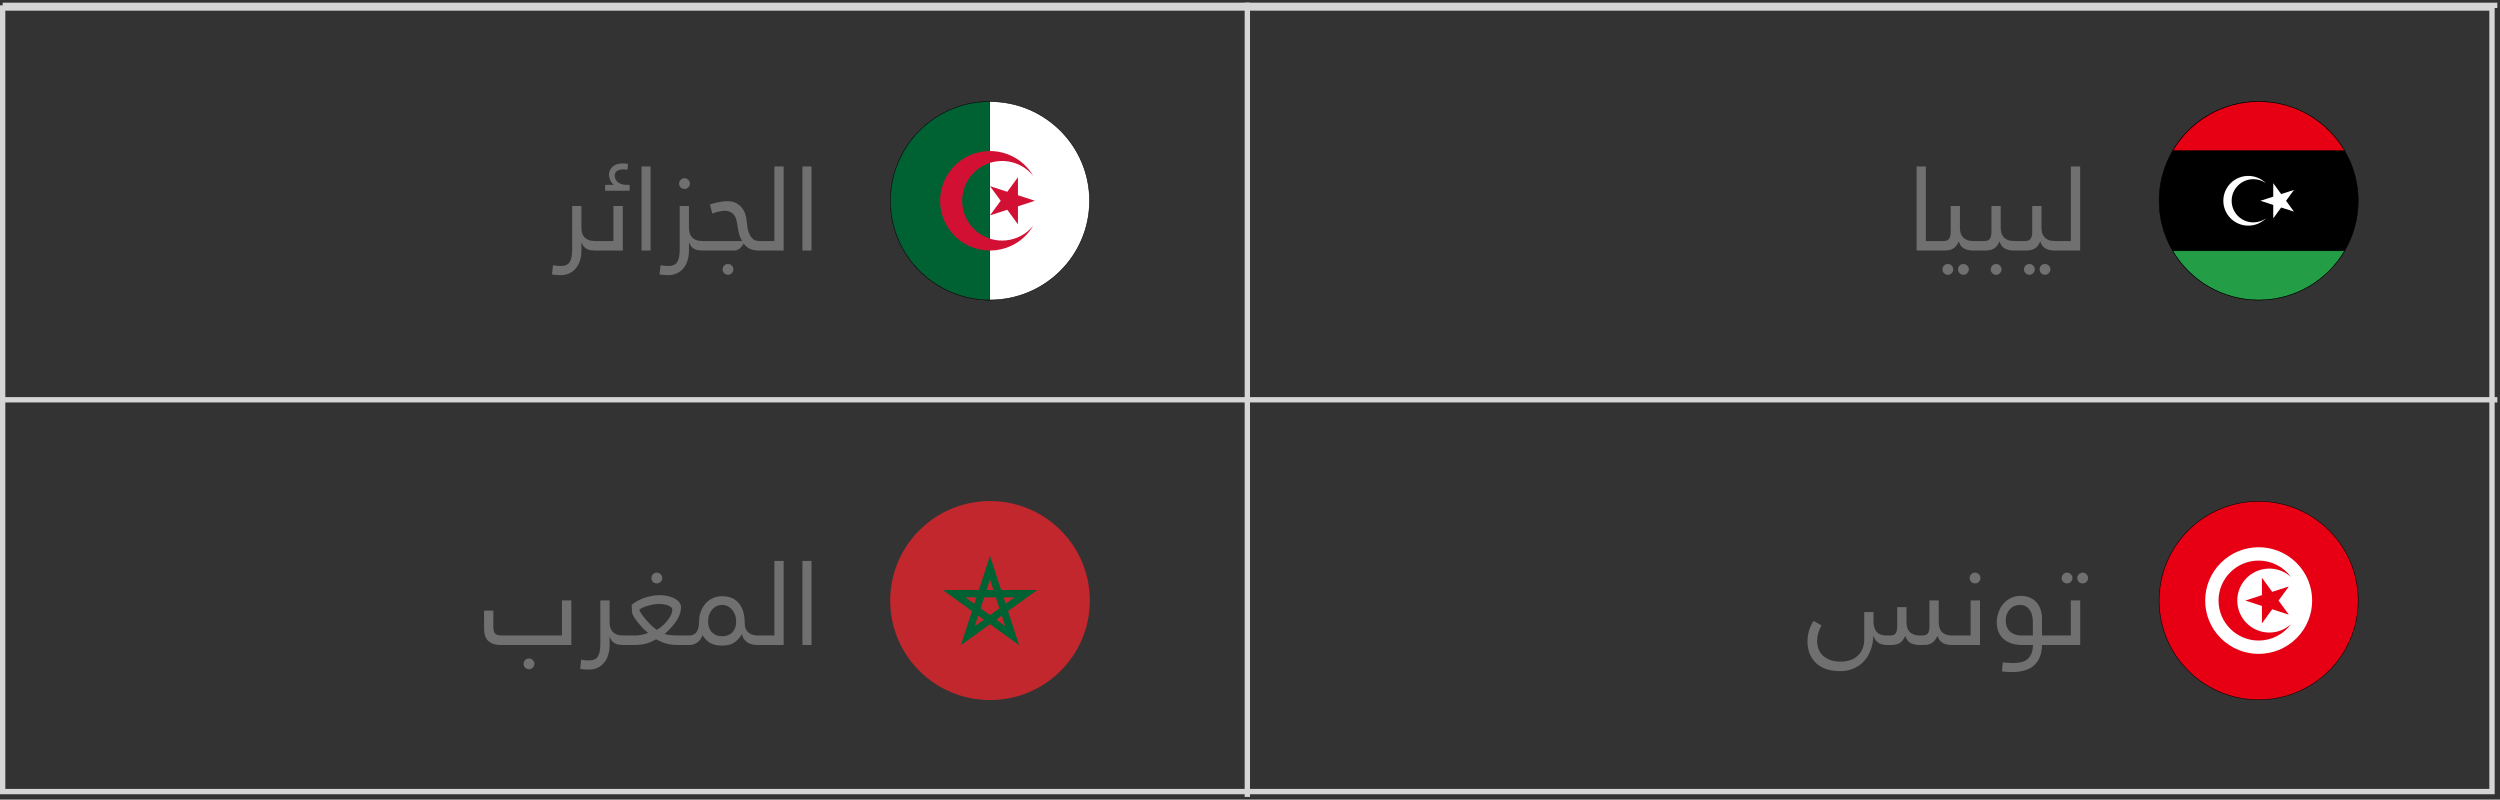<svg width="469" height="150" viewBox="0 0 469 150" fill="none" xmlns="http://www.w3.org/2000/svg">
<rect x="0" y="0" width="469" height="150" fill="#333333" stroke="none"/>
<path d="M1 75H468" stroke="#D6D6D6" stroke-linecap="square"/>
<path d="M1 1H468" stroke="#D6D6D6" stroke-linecap="square"/>
<path d="M234 1L234 149" stroke="#D6D6D6" stroke-linecap="square"/>
<rect x="0.5" y="1.5" width="467" height="147" stroke="#D6D6D6"/>
<path d="M112.089 45.218C112.426 45.218 112.595 45.35 112.595 45.614L112.595 46.472C112.595 46.824 112.426 47 112.089 47L111.671 47C111.421 47 111.172 46.985 110.923 46.956C110.673 46.927 110.431 46.861 110.197 46.758C109.962 46.641 109.742 46.479 109.537 46.274C109.346 46.054 109.192 45.768 109.075 45.416L109.075 47.088C109.075 47.719 108.987 48.305 108.811 48.848C108.649 49.405 108.4 49.889 108.063 50.3C107.74 50.711 107.329 51.033 106.831 51.268C106.347 51.503 105.789 51.62 105.159 51.62C104.821 51.62 104.506 51.605 104.213 51.576C103.934 51.547 103.714 51.517 103.553 51.488L103.751 49.75L104.257 49.838C104.403 49.867 104.557 49.882 104.719 49.882C104.88 49.897 105.027 49.904 105.159 49.904C106.009 49.904 106.581 49.655 106.875 49.156C107.183 48.657 107.337 47.902 107.337 46.89L107.337 38.64L109.075 38.64L109.075 42.622C109.075 42.989 109.111 43.333 109.185 43.656C109.273 43.964 109.412 44.235 109.603 44.47C109.808 44.705 110.072 44.888 110.395 45.02C110.717 45.152 111.121 45.218 111.605 45.218L112.089 45.218ZM111.78 47C111.442 47 111.274 46.868 111.274 46.604L111.274 45.746C111.274 45.394 111.442 45.218 111.78 45.218L115.08 45.218L115.08 38.64L116.84 38.64L116.84 47L111.78 47ZM117.698 31.842C117.61 31.827 117.485 31.813 117.324 31.798C117.162 31.783 117.023 31.776 116.906 31.776C116.451 31.776 116.07 31.871 115.762 32.062C115.468 32.238 115.322 32.539 115.322 32.964C115.322 33.169 115.366 33.375 115.454 33.58C115.542 33.785 115.674 33.969 115.85 34.13C116.04 34.291 116.275 34.423 116.554 34.526C116.847 34.629 117.184 34.68 117.566 34.68L118.116 34.68L118.116 35.78L113.518 35.78L113.518 34.68L115.146 34.68C114.808 34.372 114.574 34.049 114.442 33.712C114.31 33.36 114.244 33.052 114.244 32.788C114.244 32.509 114.295 32.245 114.398 31.996C114.515 31.732 114.676 31.505 114.882 31.314C115.102 31.109 115.366 30.947 115.674 30.83C115.996 30.713 116.363 30.654 116.774 30.654C116.95 30.654 117.126 30.661 117.302 30.676C117.492 30.691 117.668 30.713 117.83 30.742L117.698 31.842ZM120.354 31.226L122.048 31.226L122.048 47L120.354 47L120.354 31.226ZM132.262 45.218C132.6 45.218 132.768 45.35 132.768 45.614L132.768 46.472C132.768 46.824 132.6 47 132.262 47L131.844 47C131.595 47 131.346 46.985 131.096 46.956C130.847 46.927 130.605 46.861 130.37 46.758C130.136 46.641 129.916 46.479 129.71 46.274C129.52 46.054 129.366 45.768 129.248 45.416L129.248 47.088C129.248 47.719 129.16 48.305 128.984 48.848C128.823 49.405 128.574 49.889 128.236 50.3C127.914 50.711 127.503 51.033 127.004 51.268C126.52 51.503 125.963 51.62 125.332 51.62C124.995 51.62 124.68 51.605 124.386 51.576C124.108 51.547 123.888 51.517 123.726 51.488L123.924 49.75L124.43 49.838C124.577 49.867 124.731 49.882 124.892 49.882C125.054 49.897 125.2 49.904 125.332 49.904C126.183 49.904 126.755 49.655 127.048 49.156C127.356 48.657 127.51 47.902 127.51 46.89L127.51 38.64L129.248 38.64L129.248 42.622C129.248 42.989 129.285 43.333 129.358 43.656C129.446 43.964 129.586 44.235 129.776 44.47C129.982 44.705 130.246 44.888 130.568 45.02C130.891 45.152 131.294 45.218 131.778 45.218L132.262 45.218ZM127.4 34.438C127.4 34.159 127.496 33.925 127.686 33.734C127.892 33.529 128.134 33.426 128.412 33.426C128.691 33.426 128.926 33.529 129.116 33.734C129.322 33.925 129.424 34.159 129.424 34.438C129.424 34.717 129.322 34.959 129.116 35.164C128.926 35.355 128.691 35.45 128.412 35.45C128.134 35.45 127.892 35.355 127.686 35.164C127.496 34.959 127.4 34.717 127.4 34.438ZM131.953 47C131.616 47 131.447 46.868 131.447 46.604L131.447 45.746C131.447 45.394 131.616 45.218 131.953 45.218L139.235 45.218C139.03 44.925 138.854 44.551 138.707 44.096C138.561 43.627 138.429 42.959 138.311 42.094C138.194 41.155 137.93 40.495 137.519 40.114C137.123 39.733 136.588 39.542 135.913 39.542C135.635 39.542 135.275 39.593 134.835 39.696C134.41 39.784 134.007 39.909 133.625 40.07L133.185 38.354C133.361 38.295 133.574 38.229 133.823 38.156C134.087 38.083 134.359 38.017 134.637 37.958C134.931 37.899 135.231 37.848 135.539 37.804C135.847 37.76 136.141 37.738 136.419 37.738C137.094 37.738 137.659 37.863 138.113 38.112C138.568 38.347 138.935 38.655 139.213 39.036C139.507 39.403 139.719 39.821 139.851 40.29C139.983 40.745 140.064 41.192 140.093 41.632C140.137 42.116 140.203 42.578 140.291 43.018C140.394 43.458 140.533 43.839 140.709 44.162C140.885 44.485 141.113 44.741 141.391 44.932C141.685 45.123 142.051 45.218 142.491 45.218L142.755 45.218C143.093 45.218 143.261 45.35 143.261 45.614L143.261 46.472C143.261 46.824 143.093 47 142.755 47L142.337 47C141.721 47 141.179 46.897 140.709 46.692C140.255 46.487 139.851 46.149 139.499 45.68C139.177 46.237 138.869 46.597 138.575 46.758C138.297 46.919 138.011 47 137.717 47L131.953 47ZM135.561 50.542C135.561 50.263 135.657 50.021 135.847 49.816C136.053 49.625 136.295 49.53 136.573 49.53C136.852 49.53 137.087 49.625 137.277 49.816C137.483 50.021 137.585 50.263 137.585 50.542C137.585 50.821 137.483 51.055 137.277 51.246C137.087 51.451 136.852 51.554 136.573 51.554C136.295 51.554 136.053 51.451 135.847 51.246C135.657 51.055 135.561 50.821 135.561 50.542ZM142.438 47C142.1 47 141.932 46.868 141.932 46.604L141.932 45.746C141.932 45.394 142.1 45.218 142.438 45.218L145.276 45.218L145.276 31.226L147.014 31.226L147.014 47L142.438 47ZM150.539 31.226L152.233 31.226L152.233 47L150.539 47L150.539 31.226Z" fill="#707070"/>
<path d="M204.4 37.665C204.4 47.946 196.039 56.28 185.725 56.28C175.411 56.28 167.05 47.946 167.05 37.665C167.05 27.384 175.411 19.05 185.725 19.05C196.039 19.05 204.4 27.384 204.4 37.665Z" fill="white" stroke="black" stroke-width="0.1"/>
<path d="M185.152 19.059V19.05H185.675V56.28H185.152V56.271L185.104 56.27C175.077 55.943 167.05 47.738 167.05 37.665C167.05 27.592 175.077 19.387 185.104 19.06L185.152 19.059Z" fill="#006233" stroke="black" stroke-width="0.1"/>
<path d="M188.965 39.35L190.968 42.082V38.699L194.151 37.665L190.968 36.63V33.247L188.965 35.98L185.725 34.927L187.73 37.665L185.725 40.402L188.965 39.35Z" fill="#D21034"/>
<path d="M183.31 43.493C180.081 40.917 179.56 36.218 182.145 32.999C184.73 29.78 189.444 29.26 192.673 31.837C193.104 32.181 193.494 32.57 193.839 32.999C191.254 28.535 185.527 27.006 181.049 29.583C176.571 32.16 175.037 37.868 177.623 42.331C180.208 46.795 185.934 48.325 190.412 45.747C191.835 44.928 193.017 43.75 193.839 42.331C191.254 45.55 186.54 46.07 183.31 43.493Z" fill="#D21034"/>
<path d="M359.557 31.226L361.295 31.226L361.295 45.218L363.011 45.218C363.348 45.218 363.517 45.35 363.517 45.614L363.517 46.472C363.517 46.824 363.348 47 363.011 47L359.557 47L359.557 31.226ZM362.713 47C362.376 47 362.207 46.868 362.207 46.604L362.207 45.746C362.207 45.394 362.376 45.218 362.713 45.218L364.605 45.218C365.133 45.218 365.485 45.071 365.661 44.778C365.852 44.47 365.947 44.059 365.947 43.546L365.947 38.64L367.685 38.64L367.685 42.622C367.685 42.989 367.722 43.333 367.795 43.656C367.883 43.964 368.023 44.235 368.213 44.47C368.419 44.705 368.683 44.888 369.005 45.02C369.328 45.152 369.724 45.218 370.193 45.218L370.677 45.218C371.015 45.218 371.183 45.35 371.183 45.614L371.183 46.472C371.183 46.824 371.015 47 370.677 47L370.127 47C369.467 47 368.903 46.868 368.433 46.604C367.964 46.34 367.641 45.9 367.465 45.284C367.304 45.651 367.128 45.951 366.937 46.186C366.747 46.406 366.534 46.575 366.299 46.692C366.079 46.809 365.837 46.89 365.573 46.934C365.309 46.978 365.031 47 364.737 47L362.713 47ZM364.407 50.542C364.407 50.263 364.503 50.021 364.693 49.816C364.899 49.625 365.141 49.53 365.419 49.53C365.698 49.53 365.933 49.625 366.123 49.816C366.329 50.021 366.431 50.263 366.431 50.542C366.431 50.821 366.329 51.055 366.123 51.246C365.933 51.451 365.698 51.554 365.419 51.554C365.141 51.554 364.899 51.451 364.693 51.246C364.503 51.055 364.407 50.821 364.407 50.542ZM367.333 50.542C367.333 50.263 367.429 50.021 367.619 49.816C367.825 49.625 368.067 49.53 368.345 49.53C368.624 49.53 368.859 49.625 369.049 49.816C369.255 50.021 369.357 50.263 369.357 50.542C369.357 50.821 369.255 51.055 369.049 51.246C368.859 51.451 368.624 51.554 368.345 51.554C368.067 51.554 367.825 51.451 367.619 51.246C367.429 51.055 367.333 50.821 367.333 50.542ZM370.362 47C370.024 47 369.856 46.868 369.856 46.604L369.856 45.746C369.856 45.394 370.024 45.218 370.362 45.218L372.254 45.218C372.782 45.218 373.134 45.071 373.31 44.778C373.5 44.47 373.596 44.059 373.596 43.546L373.596 38.64L375.334 38.64L375.334 42.622C375.334 42.989 375.37 43.333 375.444 43.656C375.532 43.964 375.671 44.235 375.862 44.47C376.067 44.705 376.331 44.888 376.654 45.02C376.976 45.152 377.372 45.218 377.842 45.218L378.326 45.218C378.663 45.218 378.832 45.35 378.832 45.614L378.832 46.472C378.832 46.824 378.663 47 378.326 47L377.776 47C377.116 47 376.551 46.868 376.082 46.604C375.612 46.34 375.29 45.9 375.114 45.284C374.952 45.651 374.776 45.951 374.586 46.186C374.395 46.406 374.182 46.575 373.948 46.692C373.728 46.809 373.486 46.89 373.222 46.934C372.958 46.978 372.679 47 372.386 47L370.362 47ZM373.464 50.542C373.464 50.263 373.559 50.021 373.75 49.816C373.955 49.625 374.197 49.53 374.476 49.53C374.754 49.53 374.989 49.625 375.18 49.816C375.385 50.021 375.488 50.263 375.488 50.542C375.488 50.821 375.385 51.055 375.18 51.246C374.989 51.451 374.754 51.554 374.476 51.554C374.197 51.554 373.955 51.451 373.75 51.246C373.559 51.055 373.464 50.821 373.464 50.542ZM378.01 47C377.673 47 377.504 46.868 377.504 46.604L377.504 45.746C377.504 45.394 377.673 45.218 378.01 45.218L379.902 45.218C380.43 45.218 380.782 45.071 380.958 44.778C381.149 44.47 381.244 44.059 381.244 43.546L381.244 38.64L382.982 38.64L382.982 42.622C382.982 42.989 383.019 43.333 383.092 43.656C383.18 43.964 383.319 44.235 383.51 44.47C383.715 44.705 383.979 44.888 384.302 45.02C384.625 45.152 385.021 45.218 385.49 45.218L385.974 45.218C386.311 45.218 386.48 45.35 386.48 45.614L386.48 46.472C386.48 46.824 386.311 47 385.974 47L385.424 47C384.764 47 384.199 46.868 383.73 46.604C383.261 46.34 382.938 45.9 382.762 45.284C382.601 45.651 382.425 45.951 382.234 46.186C382.043 46.406 381.831 46.575 381.596 46.692C381.376 46.809 381.134 46.89 380.87 46.934C380.606 46.978 380.327 47 380.034 47L378.01 47ZM379.704 50.542C379.704 50.263 379.799 50.021 379.99 49.816C380.195 49.625 380.437 49.53 380.716 49.53C380.995 49.53 381.229 49.625 381.42 49.816C381.625 50.021 381.728 50.263 381.728 50.542C381.728 50.821 381.625 51.055 381.42 51.246C381.229 51.451 380.995 51.554 380.716 51.554C380.437 51.554 380.195 51.451 379.99 51.246C379.799 51.055 379.704 50.821 379.704 50.542ZM382.63 50.542C382.63 50.263 382.725 50.021 382.916 49.816C383.121 49.625 383.363 49.53 383.642 49.53C383.921 49.53 384.155 49.625 384.346 49.816C384.551 50.021 384.654 50.263 384.654 50.542C384.654 50.821 384.551 51.055 384.346 51.246C384.155 51.451 383.921 51.554 383.642 51.554C383.363 51.554 383.121 51.451 382.916 51.246C382.725 51.055 382.63 50.821 382.63 50.542ZM385.658 47C385.321 47 385.152 46.868 385.152 46.604L385.152 45.746C385.152 45.394 385.321 45.218 385.658 45.218L388.497 45.218L388.497 31.226L390.235 31.226L390.235 47L385.658 47Z" fill="#707070"/>
<path d="M442.4 37.665C442.4 47.946 434.039 56.28 423.725 56.28C413.411 56.28 405.05 47.946 405.05 37.665C405.05 27.384 413.411 19.05 423.725 19.05C434.039 19.05 442.4 27.384 442.4 37.665Z" fill="black" stroke="black" stroke-width="0.1"/>
<path d="M407.594 47.048H439.858C436.619 52.57 430.607 56.28 423.726 56.28C416.845 56.28 410.833 52.57 407.594 47.048Z" fill="#239E46" stroke="black" stroke-width="0.1"/>
<path d="M423.725 19.05C430.606 19.05 436.618 22.76 439.857 28.282H407.593C410.833 22.76 416.845 19.05 423.725 19.05Z" fill="#E70013" stroke="black" stroke-width="0.1"/>
<path d="M422.726 41.72C423.608 41.72 424.423 41.441 425.09 40.966C424.243 41.809 423.072 42.332 421.779 42.332C419.193 42.332 417.098 40.243 417.098 37.666C417.098 35.088 419.193 32.999 421.779 32.999C423.072 32.999 424.243 33.522 425.09 34.366C424.423 33.891 423.608 33.612 422.726 33.612C420.48 33.612 418.659 35.427 418.659 37.666C418.659 39.905 420.48 41.72 422.726 41.72Z" fill="white"/>
<path d="M428.866 37.665L430.352 35.626L427.947 36.405L426.461 34.366V36.886L424.055 37.665L426.461 38.444V40.965L427.947 38.926L430.352 39.705L428.866 37.665Z" fill="white"/>
<path d="M366.694 119.218C367.031 119.218 367.2 119.35 367.2 119.614L367.2 120.472C367.2 120.824 367.031 121 366.694 121L366.122 121C365.873 121 365.616 120.978 365.352 120.934C365.088 120.89 364.831 120.809 364.582 120.692C364.347 120.56 364.127 120.384 363.922 120.164C363.731 119.929 363.585 119.636 363.482 119.284C363.306 119.665 363.115 119.973 362.91 120.208C362.719 120.428 362.507 120.597 362.272 120.714C362.052 120.831 361.81 120.912 361.546 120.956C361.297 120.985 361.025 121 360.732 121L360.116 121C359.5 121 358.95 120.883 358.466 120.648C357.997 120.413 357.652 119.959 357.432 119.284C357.271 119.651 357.095 119.951 356.904 120.186C356.728 120.406 356.523 120.575 356.288 120.692C356.068 120.809 355.826 120.89 355.562 120.934C355.298 120.978 355.012 121 354.704 121L353.934 121C353.729 121 353.509 120.978 353.274 120.934C353.039 120.89 352.805 120.809 352.57 120.692C352.335 120.56 352.115 120.384 351.91 120.164C351.719 119.929 351.558 119.629 351.426 119.262C351.411 120.23 351.25 121.117 350.942 121.924C350.649 122.745 350.231 123.449 349.688 124.036C349.16 124.623 348.515 125.077 347.752 125.4C347.004 125.737 346.168 125.906 345.244 125.906C344.056 125.906 343.066 125.737 342.274 125.4C341.482 125.063 340.851 124.623 340.382 124.08C339.913 123.537 339.575 122.936 339.37 122.276C339.179 121.616 339.084 120.963 339.084 120.318C339.084 119.658 339.179 118.998 339.37 118.338C339.561 117.663 339.847 117.047 340.228 116.49C340.507 116.651 340.756 116.791 340.976 116.908C341.211 117.025 341.46 117.165 341.724 117.326C341.445 117.795 341.233 118.287 341.086 118.8C340.954 119.313 340.888 119.819 340.888 120.318C340.888 120.699 340.954 121.11 341.086 121.55C341.218 121.99 341.445 122.401 341.768 122.782C342.105 123.163 342.56 123.479 343.132 123.728C343.719 123.992 344.452 124.124 345.332 124.124C345.904 124.124 346.454 124.043 346.982 123.882C347.51 123.721 347.972 123.471 348.368 123.134C348.779 122.797 349.109 122.364 349.358 121.836C349.607 121.308 349.732 120.677 349.732 119.944L349.732 114.818L351.47 114.818L351.47 116.622C351.47 117.385 351.653 118.008 352.02 118.492C352.401 118.976 353.054 119.218 353.978 119.218L354.572 119.218C355.129 119.218 355.489 119.071 355.65 118.778C355.826 118.47 355.914 118.059 355.914 117.546L355.914 113.894L357.652 113.894L357.652 116.622C357.652 116.989 357.689 117.333 357.762 117.656C357.85 117.964 357.989 118.235 358.18 118.47C358.385 118.705 358.649 118.888 358.972 119.02C359.295 119.152 359.698 119.218 360.182 119.218L360.644 119.218C361.099 119.218 361.429 119.093 361.634 118.844C361.854 118.595 361.964 118.162 361.964 117.546L361.964 112.64L363.702 112.64L363.702 116.622C363.702 117.517 363.915 118.177 364.34 118.602C364.78 119.013 365.403 119.218 366.21 119.218L366.694 119.218ZM366.387 121C366.05 121 365.881 120.868 365.881 120.604L365.881 119.746C365.881 119.394 366.05 119.218 366.387 119.218L369.687 119.218L369.687 112.64L371.447 112.64L371.447 121L366.387 121ZM369.511 108.438C369.511 108.159 369.606 107.925 369.797 107.734C370.002 107.529 370.244 107.426 370.523 107.426C370.802 107.426 371.036 107.529 371.227 107.734C371.432 107.925 371.535 108.159 371.535 108.438C371.535 108.717 371.432 108.959 371.227 109.164C371.036 109.355 370.802 109.45 370.523 109.45C370.244 109.45 370.002 109.355 369.797 109.164C369.606 108.959 369.511 108.717 369.511 108.438ZM381.363 119.218L381.363 116.688C381.363 115.676 381.143 114.891 380.703 114.334C380.263 113.762 379.669 113.476 378.921 113.476C378.584 113.476 378.254 113.542 377.931 113.674C377.609 113.806 377.323 114.004 377.073 114.268C376.839 114.517 376.648 114.818 376.501 115.17C376.355 115.522 376.281 115.918 376.281 116.358C376.281 116.871 376.362 117.311 376.523 117.678C376.685 118.045 376.905 118.345 377.183 118.58C377.462 118.8 377.777 118.961 378.129 119.064C378.481 119.167 378.855 119.218 379.251 119.218L381.363 119.218ZM385.499 119.218C385.837 119.218 386.005 119.35 386.005 119.614L386.005 120.472C386.005 120.824 385.837 121 385.499 121L383.079 121C383.065 121.909 382.918 122.687 382.639 123.332C382.361 123.977 381.972 124.505 381.473 124.916C380.989 125.327 380.41 125.62 379.735 125.796C379.061 125.987 378.32 126.082 377.513 126.082C377.205 126.082 376.89 126.075 376.567 126.06C376.245 126.045 375.915 126.009 375.577 125.95C375.607 125.642 375.629 125.356 375.643 125.092C375.673 124.828 375.702 124.557 375.731 124.278C376.069 124.307 376.399 124.329 376.721 124.344C377.044 124.373 377.352 124.388 377.645 124.388C378.144 124.388 378.613 124.344 379.053 124.256C379.508 124.168 379.904 123.999 380.241 123.75C380.579 123.501 380.85 123.156 381.055 122.716C381.261 122.276 381.371 121.704 381.385 121L379.339 121C378.474 121 377.733 120.875 377.117 120.626C376.516 120.377 376.025 120.054 375.643 119.658C375.277 119.262 375.005 118.815 374.829 118.316C374.668 117.803 374.587 117.289 374.587 116.776C374.587 116.101 374.697 115.463 374.917 114.862C375.137 114.246 375.445 113.711 375.841 113.256C376.237 112.801 376.707 112.442 377.249 112.178C377.807 111.914 378.408 111.782 379.053 111.782C379.684 111.782 380.249 111.885 380.747 112.09C381.246 112.295 381.664 112.581 382.001 112.948C382.353 113.315 382.617 113.762 382.793 114.29C382.984 114.803 383.079 115.368 383.079 115.984L383.079 119.218L385.499 119.218ZM385.186 121C384.849 121 384.68 120.868 384.68 120.604L384.68 119.746C384.68 119.394 384.849 119.218 385.186 119.218L388.486 119.218L388.486 112.64L390.246 112.64L390.246 121L385.186 121ZM386.77 108.438C386.77 108.159 386.865 107.925 387.056 107.734C387.261 107.529 387.503 107.426 387.782 107.426C388.061 107.426 388.295 107.529 388.486 107.734C388.691 107.925 388.794 108.159 388.794 108.438C388.794 108.717 388.691 108.959 388.486 109.164C388.295 109.355 388.061 109.45 387.782 109.45C387.503 109.45 387.261 109.355 387.056 109.164C386.865 108.959 386.77 108.717 386.77 108.438ZM389.696 108.438C389.696 108.159 389.791 107.925 389.982 107.734C390.187 107.529 390.429 107.426 390.708 107.426C390.987 107.426 391.221 107.529 391.412 107.734C391.617 107.925 391.72 108.159 391.72 108.438C391.72 108.717 391.617 108.959 391.412 109.164C391.221 109.355 390.987 109.45 390.708 109.45C390.429 109.45 390.187 109.355 389.982 109.164C389.791 108.959 389.696 108.717 389.696 108.438Z" fill="#707070"/>
<path d="M442.4 112.665C442.4 122.946 434.039 131.28 423.725 131.28C413.411 131.28 405.05 122.946 405.05 112.665C405.05 102.384 413.411 94.05 423.725 94.05C434.039 94.05 442.4 102.384 442.4 112.665Z" fill="#E70013" stroke="black" stroke-width="0.1"/>
<path d="M430.82 119.738C434.738 115.832 434.738 109.499 430.82 105.593C426.902 101.687 420.549 101.687 416.63 105.593C412.712 109.499 412.712 115.832 416.63 119.738C420.549 123.644 426.902 123.644 430.82 119.738Z" fill="white"/>
<path d="M423.725 105.165C419.569 105.165 416.2 108.523 416.2 112.666C416.2 116.809 419.569 120.167 423.725 120.167C426.127 120.165 428.382 119.019 429.797 117.084C428.688 118.099 427.238 118.664 425.733 118.667C422.408 118.667 419.713 115.98 419.713 112.666C419.713 109.352 422.408 106.665 425.733 106.665C427.238 106.668 428.688 107.233 429.797 108.249C428.383 106.314 426.128 105.168 423.726 105.165H423.725Z" fill="#E70013"/>
<path d="M427.457 112.666L429.385 110.02L426.265 111.03L424.337 108.385V111.655L421.217 112.665L424.337 113.676V116.946L426.265 114.301L429.385 115.311L427.457 112.666Z" fill="#E70013"/>
<path d="M93.983 121C93.367 121 92.853 120.919 92.442 120.758C92.046 120.597 91.724 120.384 91.475 120.12C91.24 119.841 91.071 119.526 90.969 119.174C90.866 118.807 90.814 118.426 90.814 118.03L90.814 114.554L92.552 114.554L92.552 117.568C92.552 118.243 92.677 118.69 92.927 118.91C93.176 119.115 93.579 119.218 94.136 119.218L105.422 119.218L105.422 112.64L107.182 112.64L107.182 121L93.983 121ZM98.228 124.542C98.228 124.263 98.324 124.021 98.514 123.816C98.72 123.625 98.962 123.53 99.24 123.53C99.519 123.53 99.754 123.625 99.945 123.816C100.15 124.021 100.252 124.263 100.252 124.542C100.252 124.821 100.15 125.055 99.945 125.246C99.754 125.451 99.519 125.554 99.24 125.554C98.962 125.554 98.72 125.451 98.514 125.246C98.324 125.055 98.228 124.821 98.228 124.542ZM117.374 119.218C117.711 119.218 117.88 119.35 117.88 119.614L117.88 120.472C117.88 120.824 117.711 121 117.374 121L116.956 121C116.706 121 116.457 120.985 116.208 120.956C115.958 120.927 115.716 120.861 115.482 120.758C115.247 120.641 115.027 120.479 114.822 120.274C114.631 120.054 114.477 119.768 114.36 119.416L114.36 121.088C114.36 121.719 114.272 122.305 114.096 122.848C113.934 123.405 113.685 123.889 113.348 124.3C113.025 124.711 112.614 125.033 112.116 125.268C111.632 125.503 111.074 125.62 110.444 125.62C110.106 125.62 109.791 125.605 109.498 125.576C109.219 125.547 108.999 125.517 108.838 125.488L109.036 123.75L109.542 123.838C109.688 123.867 109.842 123.882 110.004 123.882C110.165 123.897 110.312 123.904 110.444 123.904C111.294 123.904 111.866 123.655 112.16 123.156C112.468 122.657 112.622 121.902 112.622 120.89L112.622 112.64L114.36 112.64L114.36 116.622C114.36 116.989 114.396 117.333 114.47 117.656C114.558 117.964 114.697 118.235 114.888 118.47C115.093 118.705 115.357 118.888 115.68 119.02C116.002 119.152 116.406 119.218 116.89 119.218L117.374 119.218ZM123.599 113.3C123.305 113.3 122.983 113.329 122.631 113.388C122.293 113.447 121.956 113.527 121.619 113.63C121.281 113.718 120.959 113.828 120.651 113.96C120.357 114.092 120.115 114.231 119.925 114.378C119.983 114.569 120.123 114.833 120.343 115.17C120.563 115.493 120.827 115.837 121.135 116.204C121.443 116.571 121.78 116.93 122.147 117.282C122.513 117.634 122.873 117.927 123.225 118.162C123.635 117.927 124.017 117.649 124.369 117.326C124.721 116.989 125.029 116.651 125.293 116.314C125.557 115.962 125.762 115.625 125.909 115.302C126.055 114.965 126.129 114.671 126.129 114.422C126.129 114.231 126.048 114.063 125.887 113.916C125.74 113.769 125.542 113.652 125.293 113.564C125.058 113.476 124.787 113.41 124.479 113.366C124.185 113.322 123.892 113.3 123.599 113.3ZM117.065 121C116.727 121 116.559 120.868 116.559 120.604L116.559 119.746C116.559 119.394 116.727 119.218 117.065 119.218L119.111 119.218C119.58 119.218 120.02 119.174 120.431 119.086C120.841 118.998 121.223 118.881 121.575 118.734C121.223 118.441 120.878 118.125 120.541 117.788C120.218 117.436 119.925 117.099 119.661 116.776C119.397 116.439 119.169 116.123 118.979 115.83C118.803 115.522 118.678 115.265 118.605 115.06C118.575 114.796 118.553 114.532 118.539 114.268C118.524 113.989 118.509 113.718 118.495 113.454C118.803 113.205 119.155 112.97 119.551 112.75C119.947 112.53 120.372 112.339 120.827 112.178C121.281 112.017 121.743 111.892 122.213 111.804C122.697 111.701 123.173 111.65 123.643 111.65C124.347 111.65 124.955 111.723 125.469 111.87C125.982 112.002 126.407 112.178 126.745 112.398C127.097 112.603 127.353 112.838 127.515 113.102C127.676 113.366 127.757 113.623 127.757 113.872C127.757 114.18 127.713 114.517 127.625 114.884C127.537 115.251 127.375 115.647 127.141 116.072C126.921 116.483 126.605 116.93 126.195 117.414C125.799 117.898 125.293 118.411 124.677 118.954C124.97 119.027 125.344 119.093 125.799 119.152C126.253 119.196 126.767 119.218 127.339 119.218L129.011 119.218C129.348 119.218 129.517 119.35 129.517 119.614L129.517 120.472C129.517 120.824 129.348 121 129.011 121L127.295 121C126.239 121 125.366 120.883 124.677 120.648C124.002 120.399 123.474 120.157 123.093 119.922C122.462 120.303 121.802 120.582 121.113 120.758C120.438 120.919 119.771 121 119.111 121L117.065 121ZM122.213 108.438C122.213 108.159 122.308 107.925 122.499 107.734C122.704 107.529 122.946 107.426 123.225 107.426C123.503 107.426 123.738 107.529 123.929 107.734C124.134 107.925 124.237 108.159 124.237 108.438C124.237 108.717 124.134 108.959 123.929 109.164C123.738 109.355 123.503 109.45 123.225 109.45C122.946 109.45 122.704 109.355 122.499 109.164C122.308 108.959 122.213 108.717 122.213 108.438ZM135.485 119.35C135.94 119.35 136.329 119.277 136.651 119.13C136.989 118.983 137.26 118.785 137.465 118.536C137.685 118.287 137.847 118.001 137.949 117.678C138.052 117.341 138.103 116.981 138.103 116.6C138.103 116.116 138.03 115.683 137.883 115.302C137.737 114.921 137.539 114.598 137.289 114.334C137.055 114.055 136.776 113.843 136.453 113.696C136.145 113.549 135.823 113.476 135.485 113.476C135.133 113.476 134.796 113.549 134.473 113.696C134.151 113.843 133.865 114.055 133.615 114.334C133.381 114.598 133.19 114.921 133.043 115.302C132.911 115.683 132.845 116.116 132.845 116.6C132.845 116.981 132.897 117.341 132.999 117.678C133.102 118.001 133.263 118.287 133.483 118.536C133.703 118.785 133.975 118.983 134.297 119.13C134.635 119.277 135.031 119.35 135.485 119.35ZM128.709 121C128.372 121 128.203 120.868 128.203 120.604L128.203 119.746C128.203 119.394 128.372 119.218 128.709 119.218L129.281 119.218C129.516 119.218 129.743 119.181 129.963 119.108C130.183 119.035 130.381 118.903 130.557 118.712C130.733 118.521 130.873 118.257 130.975 117.92C131.093 117.568 131.151 117.121 131.151 116.578C131.151 115.903 131.261 115.28 131.481 114.708C131.701 114.121 132.002 113.615 132.383 113.19C132.765 112.765 133.219 112.435 133.747 112.2C134.29 111.965 134.877 111.848 135.507 111.848C136.842 111.848 137.876 112.288 138.609 113.168C139.343 114.048 139.709 115.287 139.709 116.886C139.709 117.062 139.731 117.289 139.775 117.568C139.834 117.832 139.944 118.089 140.105 118.338C140.281 118.573 140.531 118.778 140.853 118.954C141.191 119.13 141.645 119.218 142.217 119.218L142.745 119.218C143.083 119.218 143.251 119.35 143.251 119.614L143.251 120.472C143.251 120.824 143.083 121 142.745 121L142.151 121C141.843 121 141.535 120.971 141.227 120.912C140.919 120.853 140.626 120.751 140.347 120.604C140.083 120.443 139.849 120.237 139.643 119.988C139.438 119.724 139.284 119.394 139.181 118.998C138.888 119.467 138.587 119.841 138.279 120.12C137.986 120.399 137.678 120.611 137.355 120.758C137.047 120.905 136.725 121 136.387 121.044C136.065 121.088 135.727 121.11 135.375 121.11C134.539 121.11 133.835 120.956 133.263 120.648C132.691 120.325 132.2 119.827 131.789 119.152C131.584 119.768 131.254 120.23 130.799 120.538C130.359 120.846 129.905 121 129.435 121L128.709 121ZM142.438 121C142.1 121 141.932 120.868 141.932 120.604L141.932 119.746C141.932 119.394 142.1 119.218 142.438 119.218L145.276 119.218L145.276 105.226L147.014 105.226L147.014 121L142.438 121ZM150.539 105.226L152.233 105.226L152.233 121L150.539 121L150.539 105.226Z" fill="#707070"/>
<path d="M185.725 131.33C196.067 131.33 204.45 122.973 204.45 112.665C204.45 102.357 196.067 94 185.725 94C175.383 94 167 102.357 167 112.665C167 122.973 175.383 131.33 185.725 131.33Z" fill="#C1272D"/>
<path d="M180.259 121.049L182.346 114.645L176.881 110.688H183.635L185.724 104.28L187.813 110.688H194.567L189.102 114.645L191.189 121.049L185.723 117.091L180.257 121.049H180.259ZM186.891 116.248L188.586 117.476L187.938 115.489L186.891 116.248ZM183.512 115.489L182.864 117.476L184.559 116.248L183.512 115.489ZM183.956 114.124L185.725 115.404L187.494 114.124L186.818 112.054H184.631L183.956 114.124ZM181.098 112.054L182.792 113.28L183.191 112.054H181.098ZM188.258 112.054L188.658 113.28L190.352 112.054H188.258ZM185.076 110.688H186.373L185.724 108.699L185.075 110.688H185.076Z" fill="#006233"/>
</svg>
